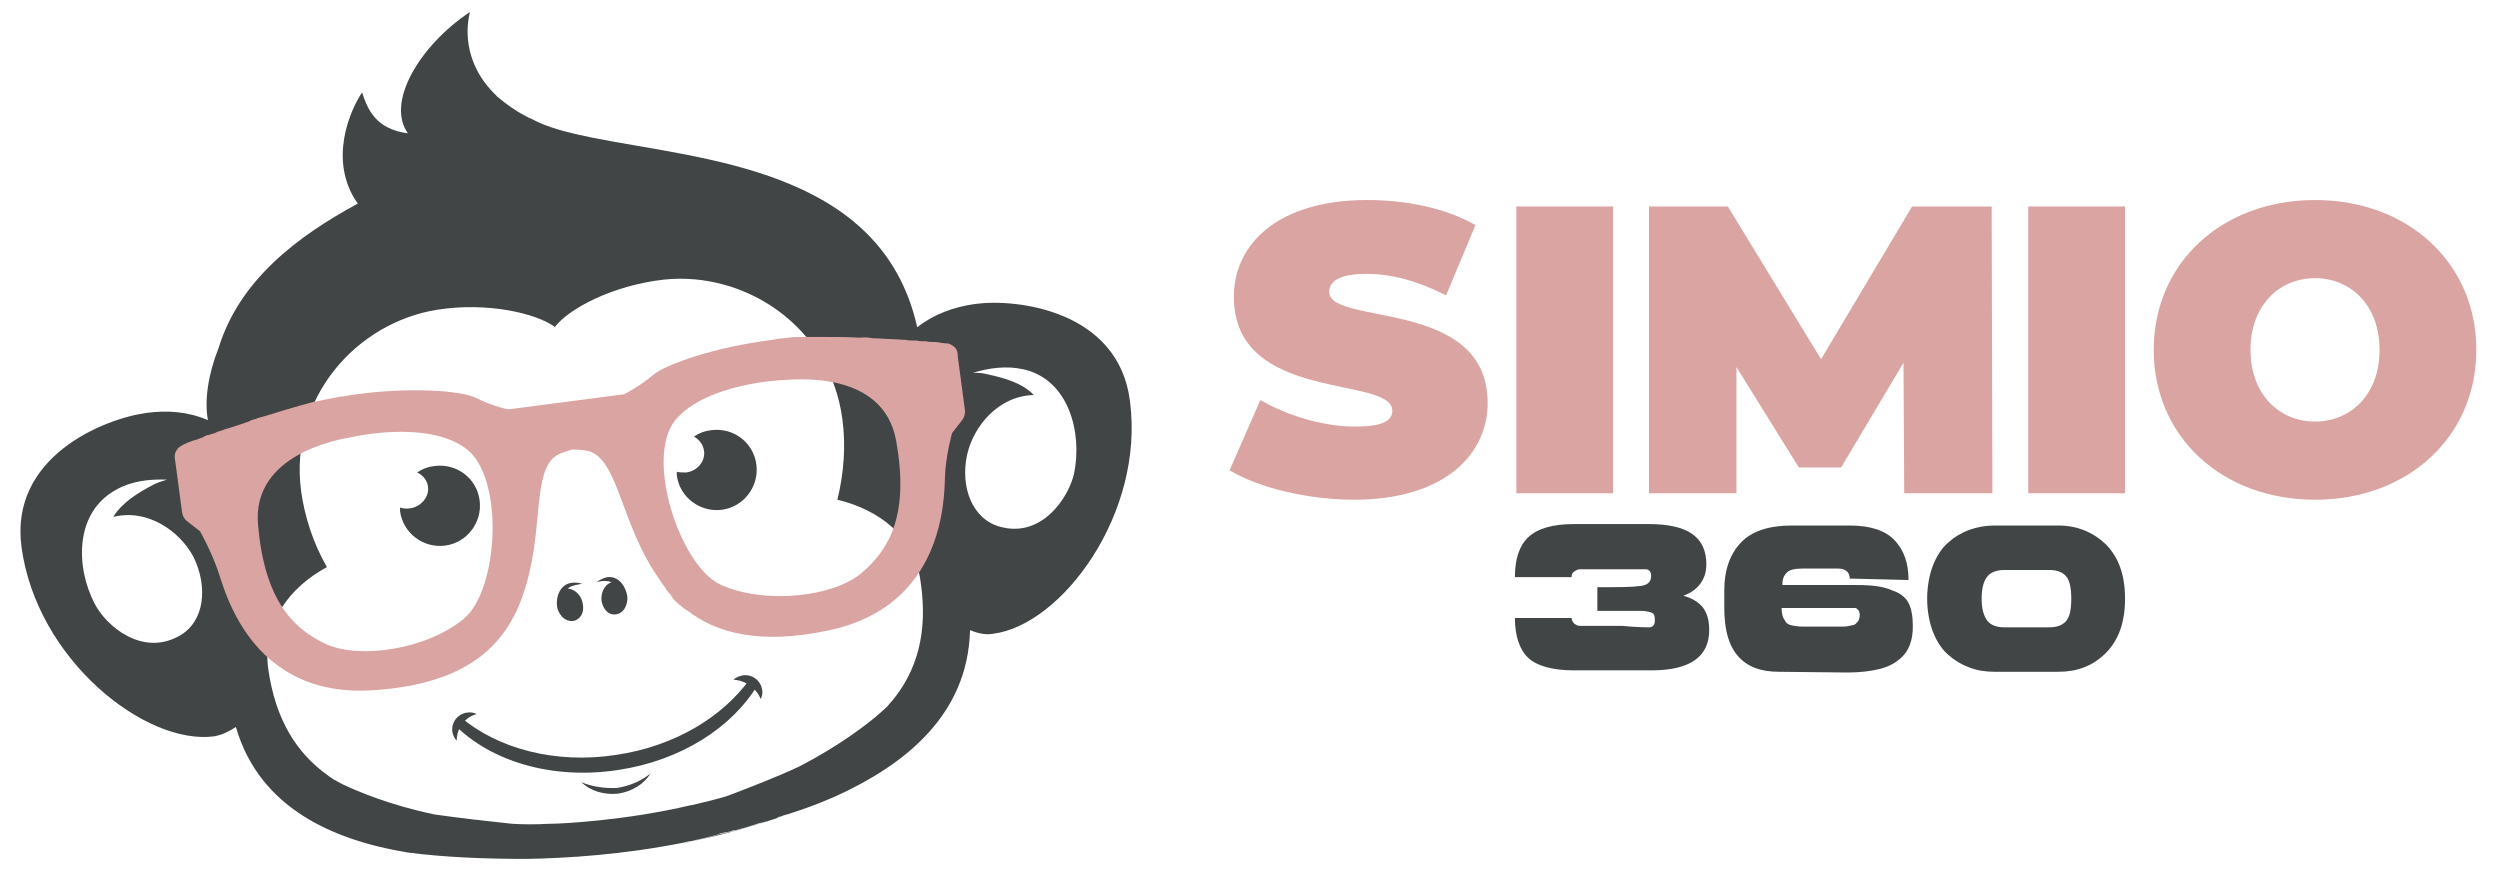 <svg xmlns="http://www.w3.org/2000/svg" xmlns:xlink="http://www.w3.org/1999/xlink" id="Capa_1" x="0px" y="0px" viewBox="0 0 348.7 121.9" style="enable-background:new 0 0 348.7 121.9;" xml:space="preserve"><style type="text/css">	.st0{fill:#414546;}	.st1{fill:#DAA4A2;}</style><g>	<g>		<path class="st0" d="M73.7,16.4L73.7,16.4c-1.5-0.8-2.9-1.7-4.1-2.8c1,0.9,2.2,1.8,3.8,2.6C73.5,16.3,73.6,16.4,73.7,16.4z"></path>		<path class="st0" d="M75.2,17.1c-0.5-0.2-1-0.5-1.5-0.7l0,0C74.2,16.7,74.7,16.9,75.2,17.1z"></path>		<path class="st0" d="M108.6,114L108.6,114C108.6,114,108.6,114,108.6,114c-0.1,0-0.2,0.1-0.2,0.1c-0.4,0.1-0.8,0.2-1.2,0.4l0,0   c-0.6,0.2-1.2,0.4-1.8,0.5c-0.3,0.1-0.6,0.2-0.9,0.3c-0.6,0.2-1.2,0.3-1.8,0.5c-0.3,0.1-0.6,0.2-0.9,0.2c-0.6,0.2-1.1,0.3-1.7,0.4   c-0.1,0-0.2,0.1-0.2,0.1c-0.4,0.1-0.8,0.2-1.2,0.3c-0.7,0.2-1.4,0.3-2.1,0.5c-0.3,0.1-0.7,0.2-1,0.2c4.7-0.9,9.5-2.2,14.3-4   c-0.2,0.1-0.4,0.1-0.6,0.2C109,113.9,108.8,113.9,108.6,114z"></path>		<path class="st0" d="M157.6,55.9C156,43.3,141.8,41.6,136,42.4c-2.9,0.4-5.7,1.4-8,3.2c0,0,0,0-0.1,0c0,0,0-0.1,0-0.1   C122.9,23.5,98,22.3,82.6,19.2c-2.9-0.6-5.4-1.2-7.4-2.1c-0.5-0.2-1-0.5-1.5-0.7c-0.1-0.1-0.2-0.1-0.4-0.2   c-1.5-0.8-2.7-1.7-3.8-2.6c-0.1-0.1-0.2-0.1-0.2-0.2c-5.1-4.8-4.1-10.3-3.8-11.5c0,0,0-0.1,0-0.1s0-0.1,0-0.1c0,0,0,0,0,0   c-7,4.7-11.7,12.6-8.6,16.9c-4.5-0.6-5.6-3.3-6.4-5.7c-1.5,2.2-4.9,9.4-0.6,15.5c-8.5,4.6-16.5,10.7-19.4,20.1   c-1.5,3.8-2,7.4-1.5,10.1c-2.8-1.2-5.7-1.4-8.6-1c-5.9,0.8-19.1,6.1-17.4,18.7c2.1,15.7,17.3,27.7,26.9,26.4   c1.1-0.2,2.1-0.7,3-1.3c3.3,11.4,13.7,15.8,23.9,17.5c5.3,0.7,11.1,0.9,16.7,0.9c5.7-0.1,13.5-0.6,22-2.3c0.3-0.1,0.7-0.2,1-0.2   c0.7-0.2,1.4-0.3,2.1-0.5c0.4-0.1,0.8-0.2,1.2-0.3c0.1,0,0.2,0,0.2-0.1c0.6-0.2,1.1-0.3,1.7-0.4c0.3-0.1,0.6-0.2,0.9-0.2   c0.6-0.2,1.2-0.3,1.8-0.5c0.3-0.1,0.6-0.2,0.9-0.3c0.6-0.2,1.2-0.3,1.8-0.5l0,0c0.4-0.1,0.8-0.2,1.2-0.4c0.1,0,0.1,0,0.2-0.1   c0,0,0,0,0,0c0,0,0,0,0,0c0.2-0.1,0.4-0.1,0.6-0.2c0.2-0.1,0.4-0.1,0.6-0.2l0,0c0,0,0,0,0.1,0c0.6-0.2,1.2-0.4,1.8-0.6   c1.8-0.6,3.5-1.3,5.1-2c9.4-4.3,18.3-11.2,18.6-23.1c1,0.4,2.1,0.7,3.2,0.5C148.1,87.2,159.7,71.6,157.6,55.9z M25,88.7   c-5.2,2.9-10.2-1.4-11.8-4.5c-2.7-5.2-2.8-12.9,3.2-16c2-1.1,4.5-1.4,6.9-1.3c-0.7,0.2-1.3,0.4-1.9,0.7c-2.1,1.1-4.4,2.5-5.6,4.5   c4.8-1.2,9.3,2,11.2,5.6C29,81.8,28.6,86.7,25,88.7z M124.4,97.8c-0.2,0.2-0.4,0.4-0.6,0.7l-1.1,1c-1.7,1.5-5.6,4.5-11.2,7.4   c-3.2,1.5-6.6,2.8-10,4.1c-1.6,0.5-3.3,0.9-5,1.3c0,0,0,0,0,0c0,0-0.1,0-0.1,0c-9.3,2.2-18.4,2.6-19.6,2.6h0c0,0,0,0-0.1,0   c0,0-0.1,0-0.1,0c-1.8,0.1-3.5,0.1-5.2,0c-3.7-0.4-7.3-0.8-10.8-1.3c-6.2-1.3-10.7-3.2-12.8-4.2l-1.3-0.7   c-0.2-0.2-0.5-0.3-0.7-0.5c-4.4-3.1-7.4-7.8-8.4-15c-0.8-6.3,3-11.3,8.2-14.1c-1.9-3.3-3.1-7-3.6-10.6c-1.7-13,7.7-23.5,19-25.3   c7-1.1,13.8,0.5,16.4,2.4c0,0,0,0,0,0l0,0c2-2.6,8.1-5.8,15.2-6.6c11.3-1.2,23.2,6.5,24.9,19.5c0.5,3.7,0.2,7.5-0.7,11.2   c5.8,1.4,10.8,5.1,11.6,11.4C129.5,88.4,127.8,93.7,124.4,97.8z M149.8,66.1c-0.8,3.4-4.5,8.9-10.2,7.4c-4-1-5.7-5.6-4.7-10.1   c0.9-4,4.4-8.2,9.3-8.3c-1.6-1.7-4.2-2.4-6.5-2.9c-0.7-0.2-1.4-0.2-2-0.2c2.3-0.7,4.7-1,7-0.5C149.1,52.9,151,60.4,149.8,66.1z"></path>		<g>			<g>				<path class="st0" d="M81.4,81.5c-0.5-0.2-1.1-0.3-1.7-0.2c-1.6,0.2-2.2,2-2,3.3c0.1,0.8,0.9,2.2,2.3,2c1-0.2,1.5-1.2,1.3-2.3     c-0.1-1-0.9-2.1-2.1-2.2c0.4-0.4,1.1-0.5,1.6-0.6C81.1,81.4,81.3,81.4,81.4,81.5z"></path>				<path class="st0" d="M83.2,81.2c0.4-0.3,1-0.6,1.5-0.7c1.6-0.2,2.6,1.3,2.8,2.7c0.1,0.8-0.3,2.4-1.7,2.5c-1,0.1-1.7-0.8-1.9-1.9     c-0.1-1,0.3-2.2,1.4-2.6c-0.5-0.2-1.1-0.2-1.7-0.1C83.5,81.1,83.3,81.2,83.2,81.2z"></path>			</g>			<path class="st0" d="M57.2,70.9c1.5-0.2,2.7-1.6,2.5-3c-0.1-0.9-0.7-1.6-1.5-2c0.7-0.5,1.5-0.8,2.4-0.9c3.1-0.4,5.9,1.7,6.3,4.8    c0.4,3.1-1.8,5.9-4.8,6.3s-5.9-1.7-6.3-4.8c0-0.2,0-0.4,0-0.5C56.2,70.9,56.7,71,57.2,70.9z"></path>			<path class="st0" d="M95.7,65.9c1.6-0.2,2.7-1.6,2.5-3c-0.1-0.9-0.7-1.6-1.4-2c0.7-0.5,1.5-0.8,2.4-0.9c3.1-0.4,5.9,1.7,6.3,4.8    c0.4,3.1-1.8,5.9-4.8,6.3s-5.9-1.7-6.3-4.8c0-0.2,0-0.4,0-0.5C94.7,65.9,95.2,65.9,95.7,65.9z"></path>			<path class="st0" d="M81.1,109.1c1.2,1.2,3.1,1.8,5.1,1.6c2-0.3,3.7-1.4,4.5-2.8c-1.2,1-2.8,1.7-4.6,2    C84.3,110,82.5,109.7,81.1,109.1z"></path>			<g>				<g>					<path class="st0" d="M66.5,99.6c-0.4-0.2-0.9-0.3-1.4-0.2c-1.3,0.2-2.2,1.4-2,2.7c0.1,0.5,0.3,0.9,0.6,1.2      C63.7,101.5,64.9,100,66.5,99.6z"></path>					<path class="st0" d="M102.3,94.8c0.3-0.3,0.8-0.5,1.3-0.6c1.3-0.2,2.5,0.7,2.7,2c0.1,0.5,0,0.9-0.2,1.3      C105.5,96,104,94.9,102.3,94.8z"></path>				</g>				<path class="st0" d="M85.9,105.3c-8.5,1.3-16.5-0.9-21.7-5.3l-0.8,1.1c5.1,5.1,13.6,7.7,22.8,6.3c8.8-1.3,16-6,19.5-11.9     l-1.1-0.8C100.8,100,94.1,104.1,85.9,105.3z"></path>			</g>		</g>	</g>	<g>		<path class="st0" d="M230,87.5c0.6,0,0.9-0.4,0.8-1.3c0-0.3-0.1-0.5-0.2-0.6c-0.1-0.1-0.3-0.2-0.8-0.3c-0.4-0.1-0.9-0.1-1.6-0.1   s-1.7,0-3,0c-0.2,0-0.4,0-0.5,0h-1.9v-3.3h1.9c2.6,0,4.2-0.1,4.7-0.3c0.6-0.2,0.9-0.6,0.9-1.3c0-0.6-0.3-0.9-0.8-0.9   c-0.3,0-1.5,0-3.4,0s-3.4,0-4.6,0c-0.4,0-0.8,0-1.1,0c-0.3,0-0.5,0.1-0.8,0.3c-0.3,0.2-0.4,0.4-0.4,0.8h-7.9   c0-2.5,0.6-4.4,1.9-5.6c1.3-1.2,3.4-1.8,6.3-1.8h10.5c5.4,0,8,1.8,8,5.6c0,2.1-1.1,3.6-3.2,4.4c1.2,0.3,2.1,0.9,2.7,1.6   c0.6,0.8,0.9,1.8,0.9,3.2c0,3.7-2.7,5.6-8,5.6h-10.9c-2.9,0-5.1-0.6-6.3-1.7s-1.9-3-1.9-5.6h7.9c0,0.3,0.2,0.6,0.4,0.8   c0.3,0.2,0.5,0.3,0.8,0.3c0.3,0,0.6,0,1.1,0c1.2,0,2.8,0,4.8,0C228.4,87.5,229.6,87.5,230,87.5z"></path>		<path class="st0" d="M248.1,93.7c-2.5,0-4.4-0.7-5.7-2.2s-1.9-3.7-1.9-6.8v-2.3c0-2.9,0.8-5.1,2.3-6.7c1.5-1.6,3.9-2.4,7.1-2.4   h8.1c2.9,0,5,0.7,6.3,2.1c1.3,1.4,1.9,3.2,1.9,5.5l-8.2-0.2c0-0.5-0.2-0.9-0.5-1.1c-0.3-0.2-0.7-0.3-1.2-0.3c-0.8,0-1.8,0-2.8,0   s-1.7,0-2.1,0c-1.1,0-1.9,0.2-2.2,0.6c-0.4,0.4-0.6,0.9-0.6,1.7H259c2.1,0,3.7,0.2,4.8,0.7c1.2,0.4,2,1,2.4,1.8   c0.4,0.8,0.6,1.8,0.6,3.2c0,1-0.1,1.8-0.4,2.6s-0.7,1.4-1.4,2s-1.6,1.1-2.8,1.4c-1.2,0.3-2.7,0.5-4.5,0.5L248.1,93.7L248.1,93.7z    M258.1,84.8h-9.6c0,0.6,0.1,1,0.2,1.3c0.2,0.3,0.3,0.6,0.5,0.8c0.2,0.2,0.5,0.3,1.1,0.4c0.6,0.1,1.1,0.1,1.4,0.1c0.3,0,1,0,2,0   c0.5,0,0.9,0,1.2,0c0.1,0,0.4,0,0.7,0c0.6,0,1,0,1.3,0s0.6,0,1-0.1s0.7-0.1,0.8-0.2c0.2-0.1,0.3-0.3,0.5-0.5   c0.1-0.2,0.2-0.5,0.2-0.8c0-0.3-0.1-0.6-0.2-0.7s-0.3-0.3-0.4-0.3C258.5,84.8,258.3,84.8,258.1,84.8z"></path>		<path class="st0" d="M278.2,93.7c-1.3,0-2.5-0.2-3.5-0.6c-1.1-0.4-2.1-1-3-1.8c-0.9-0.8-1.6-1.9-2.1-3.2s-0.8-2.9-0.8-4.6   c0-1.7,0.3-3.3,0.8-4.6c0.5-1.3,1.2-2.4,2.1-3.2c0.9-0.8,1.9-1.4,3-1.8c1.1-0.4,2.3-0.6,3.5-0.6h8.9c2.6,0,4.8,0.9,6.6,2.6   c1.8,1.8,2.7,4.3,2.7,7.6c0,3.3-0.9,5.8-2.7,7.6c-1.8,1.8-4,2.6-6.6,2.6L278.2,93.7L278.2,93.7z M279.6,79.5   c-1.1,0-1.9,0.3-2.4,0.9s-0.8,1.6-0.8,3.1s0.3,2.4,0.8,3.1c0.5,0.6,1.3,0.9,2.4,0.9h6.2c1.1,0,1.9-0.3,2.4-0.9s0.7-1.6,0.7-3.1   c0-1.4-0.2-2.5-0.7-3.1s-1.3-0.9-2.4-0.9L279.6,79.5L279.6,79.5z"></path>	</g></g><g>	<path class="st1" d="M133,48.3c-0.1-0.1-0.3-0.2-0.5-0.3c-0.1,0-0.2-0.1-0.3-0.1c-0.1,0-0.1,0-0.1,0c-0.4,0-1-0.1-1.6-0.2  c-0.1,0-0.3,0-0.4,0c-0.3,0-0.6,0-0.9-0.1c-0.1,0-0.3,0-0.4,0c-0.3,0-0.6,0-0.9-0.1c-0.1,0-0.2,0-0.4,0c-0.4,0-0.8,0-1.2-0.1  c-0.1,0-0.2,0-0.3,0c-1.1-0.1-2.3-0.1-3.5-0.2c-0.4,0-0.8,0-1.3-0.1s-0.9,0-1.3,0c-1.6-0.1-3.3-0.1-5.1-0.1c-0.5,0-1,0-1.5,0  c-0.3,0-0.7,0-1,0c0,0-0.1,0-0.1,0c-0.3,0-0.6,0-0.9,0c-0.7,0-1.4,0.1-2.1,0.2c-0.5,0-1,0.1-1.4,0.2c-8.2,1-15.1,3.5-16.7,4.9  C88.8,54.2,87,55,87,55l-16.1,2.1c0,0-1.9-0.3-4.5-1.6c-2-1-9.3-1.6-17.4-0.4c-0.5,0.1-0.9,0.2-1.4,0.2c-0.7,0.1-1.4,0.3-2.1,0.4  c-0.3,0.1-0.6,0.1-0.9,0.2c0,0-0.1,0-0.1,0c-0.3,0.1-0.6,0.1-0.9,0.2c-0.5,0.1-1,0.3-1.5,0.4c-1.8,0.5-3.4,1-5,1.5  c-0.4,0.1-0.7,0.2-1.1,0.3c-0.1,0-0.1,0-0.2,0.1c-0.4,0.1-0.8,0.2-1.1,0.4c-1.2,0.4-2.3,0.8-3.4,1.1c-0.1,0-0.2,0.1-0.2,0.1  c-0.4,0.1-0.8,0.2-1.1,0.4c-0.1,0-0.2,0.1-0.4,0.1c-0.2,0.1-0.5,0.2-0.7,0.2c-0.1,0-0.1,0-0.2,0.1c-0.1,0-0.3,0.1-0.4,0.2  c-0.3,0.1-0.6,0.2-0.8,0.3c-0.1,0-0.2,0.1-0.4,0.1c-0.6,0.2-1.1,0.4-1.5,0.6c-0.2,0.1-0.3,0.2-0.5,0.3c-0.1,0.1-0.3,0.2-0.4,0.4  c-0.3,0.4-0.4,0.8-0.3,1.3l1,7.5c0.1,0.5,0.3,0.9,0.7,1.2l1.8,1.4c0,0,1.6,2.8,2.6,5.8c0.6,1.8,2.3,8,7.3,12.2  c0.1,0.1,0.3,0.2,0.4,0.3c3.1,2.5,7.4,4.2,13.4,3.9c16.3-0.9,20.5-8.8,22.3-16.7s0.5-15,4.4-16.4c0.6-0.2,1.1-0.4,1.5-0.5  c0.4,0,0.9,0,1.6,0.1c4.2,0.3,4.8,7.5,8.5,14.6c0.2,0.3,0.3,0.6,0.5,0.9c0.2,0.3,0.3,0.6,0.5,0.9c0.1,0.1,0.1,0.2,0.2,0.3  c0.2,0.3,0.4,0.6,0.6,0.9c0.3,0.4,0.5,0.8,0.8,1.2c0.2,0.2,0.3,0.4,0.4,0.6c0.2,0.2,0.3,0.4,0.5,0.6c0.1,0.1,0.2,0.2,0.2,0.3  c0.1,0.1,0.2,0.2,0.2,0.3c0.2,0.3,0.5,0.5,0.8,0.8c0.2,0.2,0.4,0.3,0.6,0.5c0.1,0.1,0.2,0.2,0.3,0.2c0.1,0.1,0.2,0.2,0.3,0.2  c4.1,3.2,10.2,4.9,19.9,2.8c15.9-3.4,16-18.2,16.1-21.3c0.1-3.1,1-6.2,1-6.2l1.4-1.8c0.3-0.4,0.4-0.8,0.4-1.3l-1-7.5  C133.6,49,133.4,48.6,133,48.3z M64.7,86.3c-5.2,4.3-14.6,5.7-19.3,3.5c-4.7-2.2-8.5-6.3-9.4-16.5C35,63.1,47.9,61.2,48.9,61  c0,0,10.5-2.5,16,1.5C70.4,66.4,69.6,82.2,64.7,86.3z M100.6,81.6c-5.8-2.6-10.7-17.8-6.4-23c4.3-5.2,15.1-5.6,15.1-5.6  c1.1,0,13.9-1.6,15.7,8.5c1.8,10.1-0.8,15-4.8,18.4C116.2,83.3,106.7,84.3,100.6,81.6z"></path>	<g>		<path class="st1" d="M171.5,65.6l4.3-9.8c3.8,2.2,8.8,3.7,13.2,3.7c3.8,0,5.2-0.8,5.2-2.2c0-5-22.1-1-22.1-15.9   c0-7.4,6.2-13.5,18.6-13.5c5.4,0,10.9,1.1,15.1,3.5l-4.1,9.8c-3.9-2-7.6-3-11.1-3c-3.9,0-5.2,1.1-5.2,2.5   c0,4.8,22.1,0.8,22.1,15.5c0,7.3-6.2,13.5-18.6,13.5C182.3,69.7,175.5,68,171.5,65.6z"></path>		<path class="st1" d="M211.5,28.8H225v40h-13.5V28.8z"></path>		<path class="st1" d="M265.6,68.8l-0.1-18.2l-8.7,14.6h-5.9l-8.7-14v17.6H230V28.8H241l13,21.3l12.7-21.3h11.1l0.1,40   C277.9,68.8,265.6,68.8,265.6,68.8z"></path>		<path class="st1" d="M282.9,28.8h13.5v40h-13.5V28.8z"></path>		<path class="st1" d="M300.4,48.8c0-12.1,9.5-20.9,22.5-20.9s22.5,8.8,22.5,20.9s-9.5,20.9-22.5,20.9S300.4,60.9,300.4,48.8z    M331.9,48.8c0-6.2-4-10-9-10s-9,3.8-9,10s4,10,9,10S331.9,55,331.9,48.8z"></path>	</g></g></svg>
